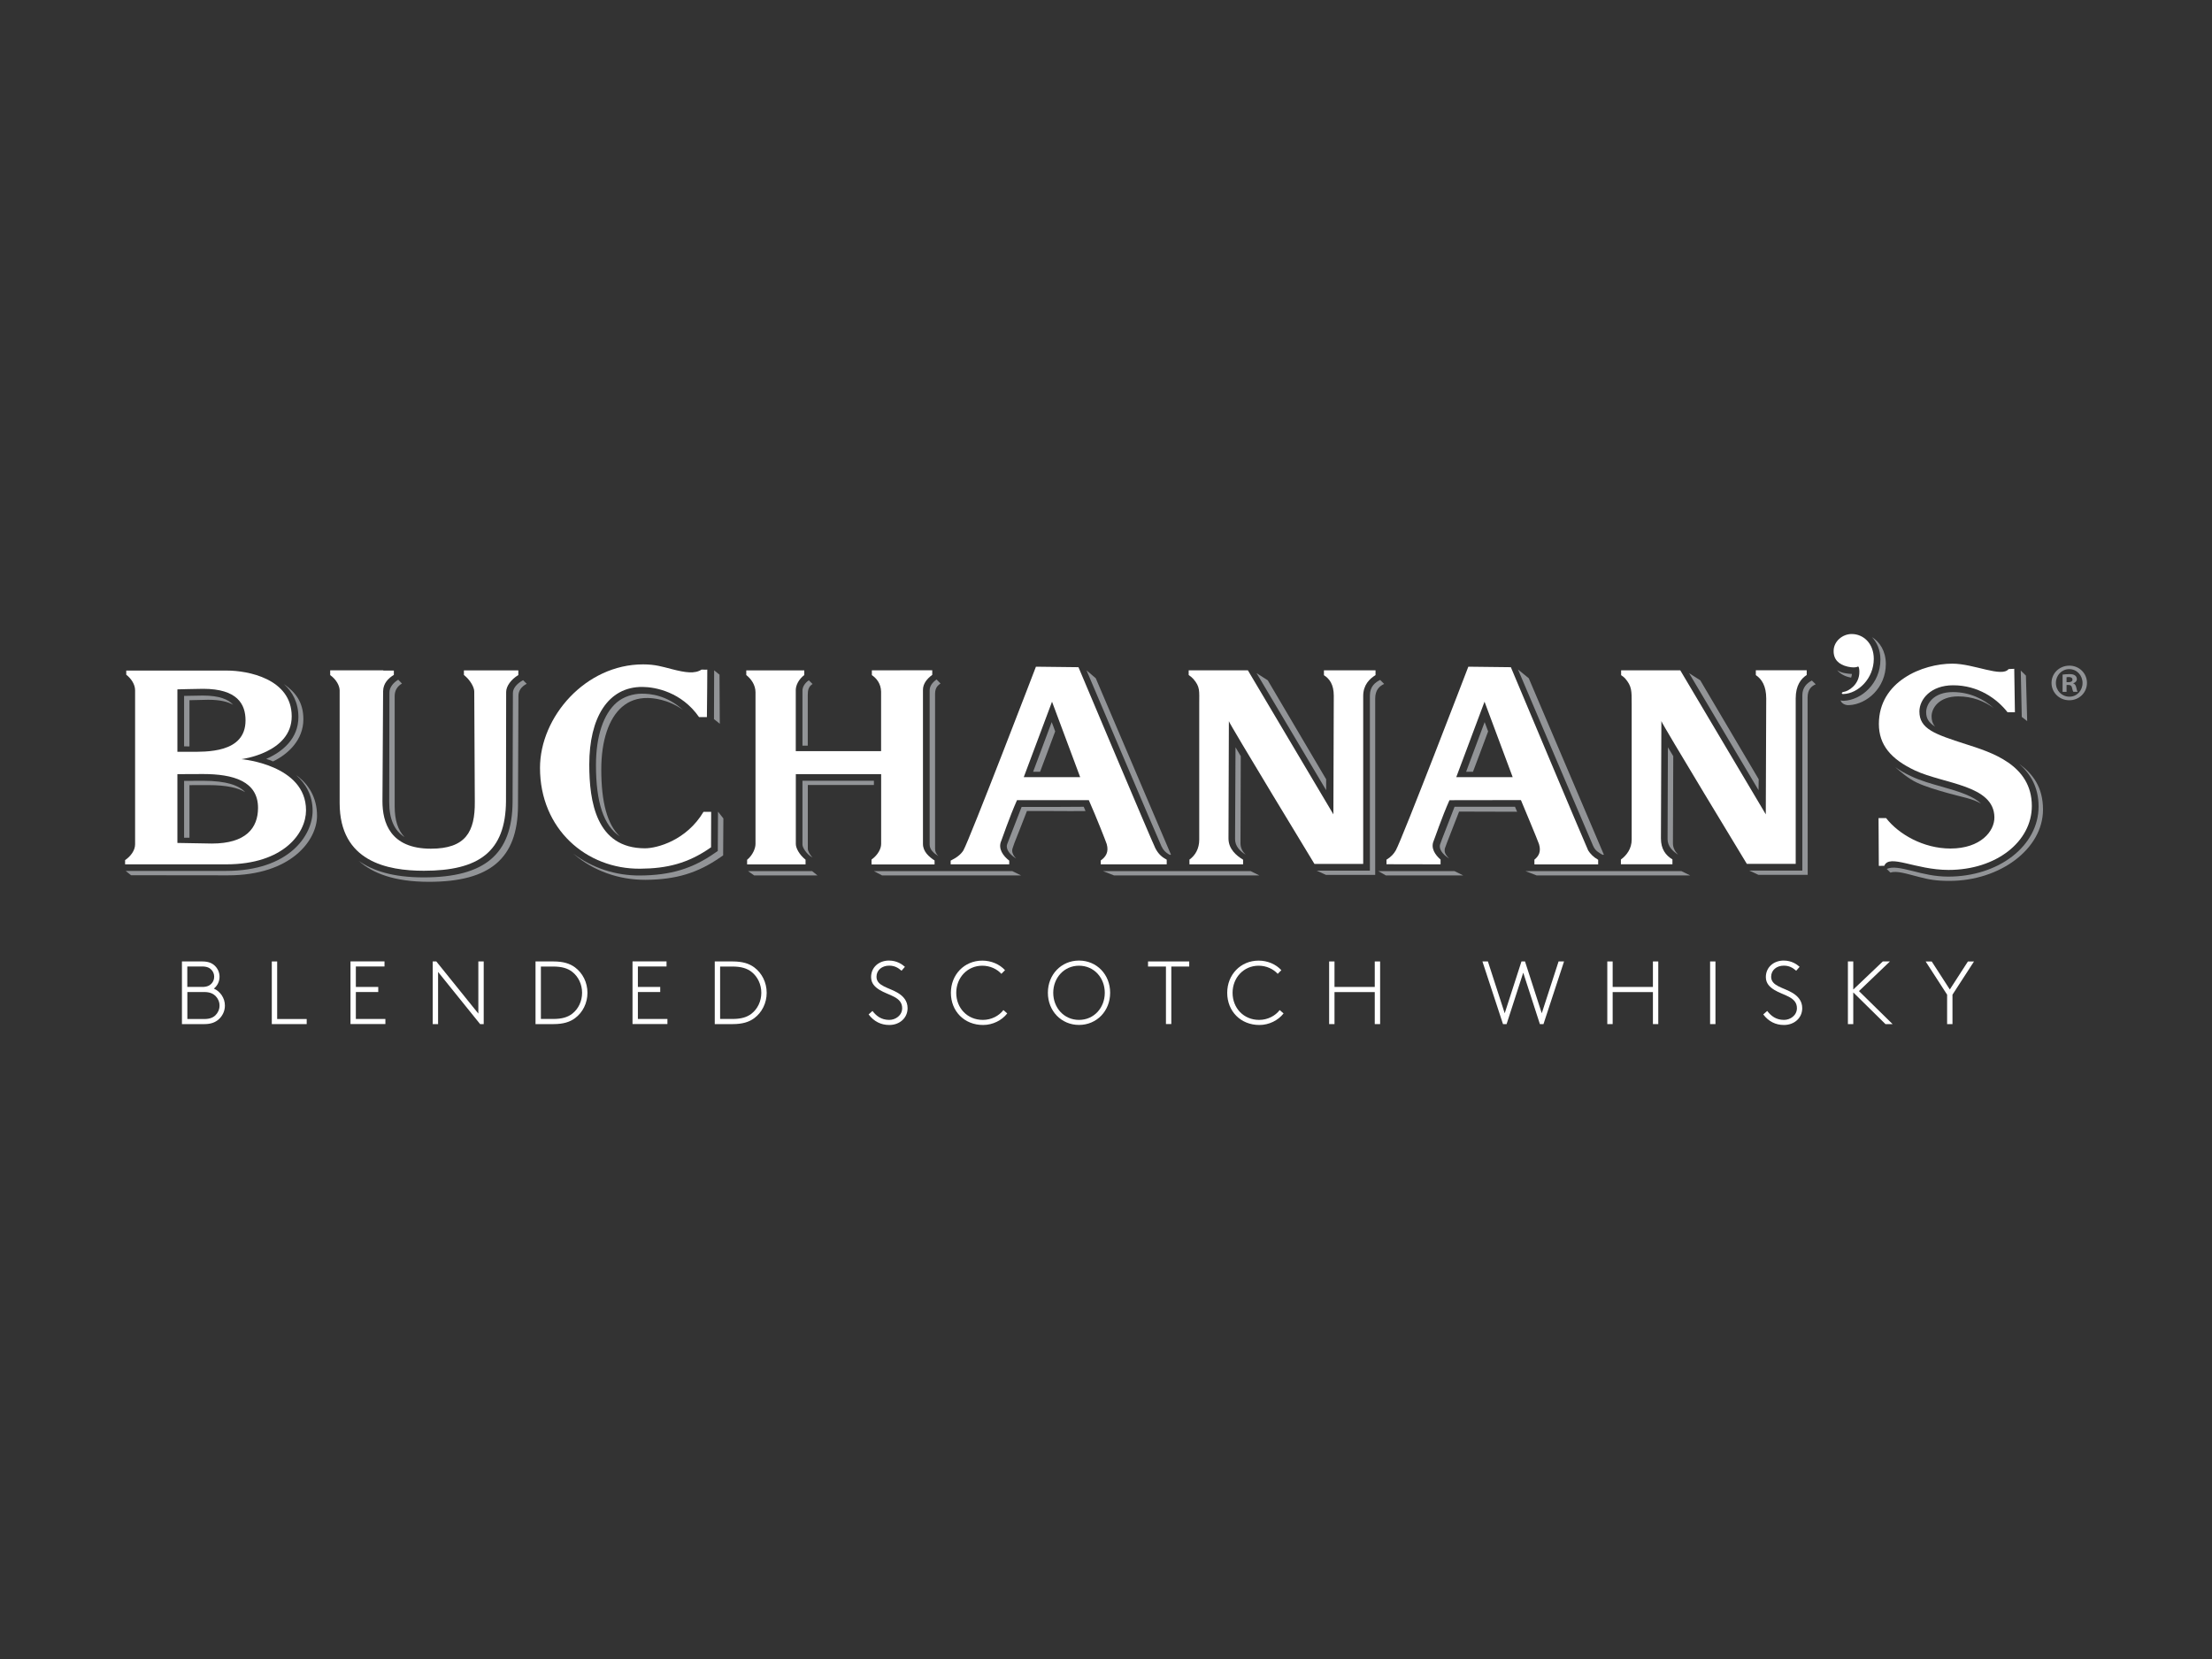 <?xml version="1.0" encoding="utf-8"?>
<!-- Generator: Adobe Illustrator 26.0.3, SVG Export Plug-In . SVG Version: 6.00 Build 0)  -->
<svg version="1.1" id="Capa_1" xmlns="http://www.w3.org/2000/svg" xmlns:xlink="http://www.w3.org/1999/xlink" x="0px" y="0px"
	 viewBox="0 0 400 300" style="enable-background:new 0 0 400 300;" xml:space="preserve">
<rect x="0" y="0" width="400" height="300" fill="#333333" stroke="none"/>
<style type="text/css">
	.st0{fill-rule:evenodd;clip-rule:evenodd;fill:#FFFFFF;}
	.st1{fill-rule:evenodd;clip-rule:evenodd;fill:#FFFFFE;}
	.st2{fill-rule:evenodd;clip-rule:evenodd;}
	.st3{fill:#FFFFFF;}
	.st4{fill:none;}
	.st5{fill:#929497;}
</style>
<g>
	<g id="Drop_Shadow_2_">
		<path class="st5" d="M53.55,140.17c1.75,1.55,2.98,3.66,2.98,6.44c0,4.39-4.17,10.88-15.7,10.88H22.73l0.97,0.78l17.49,0.02
			c11.52,0,16.14-6.39,16.14-10.76C57.33,144.24,55.81,141.77,53.55,140.17z"/>
		<path class="st5" d="M92.75,125.31l-0.06,19.7c-0.06,9.45-5.02,13.65-16.09,13.65c-5.49,0-9.21-1.19-11.73-2.99
			c2.49,2.24,6.45,3.79,12.7,3.79c11.06,0,16.03-4.23,16.1-13.69l0.08-19.94c0-0.84,0.45-1.64,1.5-2.18L94.59,123
			C93.45,123.61,92.75,124.48,92.75,125.31z"/>
		<polygon class="st5" points="171.41,157.52 158.02,157.52 159.5,158.3 172.31,158.3 184.63,158.3 183.04,157.52 		"/>
		<polygon class="st5" points="135.26,157.52 136.37,158.3 147.82,158.3 146.85,157.52 		"/>
		<path class="st5" d="M36.67,141.19c0,0-2.04,0.02-3.38,0.02v10.28c0.27,0,0.62,0,0.97,0v-9.51c1.33,0,3.39-0.01,3.39-0.01
			c3.34,0,5.4,0.5,6.68,1.28C43.24,142.05,41.05,141.19,36.67,141.19z"/>
		<path class="st5" d="M117.12,126.22c0.79,0,3.63,0.18,6.37,2.14c-2.99-2.67-5.86-2.92-7.44-2.92c-1.57,0-3.29,0.53-4.54,1.6
			c-2.41,2.09-3.74,6.11-3.74,11.33c0,6.72,1.39,10.92,4.29,12.86c-2.25-2.18-3.33-6.15-3.33-12.08c0-5.22,1.35-9.24,3.76-11.32
			C113.75,126.74,115.31,126.19,117.12,126.22z"/>
		<path class="st5" d="M129.8,153.35v0.53l-0.48,0.33c-4.12,2.89-8.05,4.06-13.56,4.11c-4.46,0.03-8.66-1.37-12.04-3.92
			c0.02,0.02,0.03,0.03,0.06,0.06c3.51,3.01,8.11,4.66,12.96,4.64c5.51-0.04,9.44-1.23,13.56-4.1l0.47-0.32v-0.53l0.04-6.15
			l-0.97-1.23L129.8,153.35z"/>
		<polygon class="st5" points="366.58,130.4 366.35,122.17 365.42,121.26 365.6,129.64 		"/>
		<path class="st5" d="M289.7,154.52c0.17,0.12,0.33,0.03,0.33,0.03l-13.58-31.9l-1.95-1.59c0,0,13.13,30.9,13.56,31.84
			C288.46,153.85,289.09,154.17,289.7,154.52z"/>
		<polygon class="st5" points="239.81,140.92 229.25,123.02 227.23,121.73 239.81,142.89 		"/>
		<path class="st5" d="M211.42,154.52c0.17,0.12,0.33,0.03,0.33,0.03l-13.6-31.9l-1.67-1.43c0,0,13.2,31.14,13.56,31.84
			C210.38,153.77,210.79,154.17,211.42,154.52z"/>
		<polygon class="st5" points="318.03,140.92 307.46,123.02 305.44,121.73 318,142.89 		"/>
		<path class="st5" d="M170.08,123.6l-0.72-0.73c-0.77,0.55-1.27,1.2-1.25,2.04v27.82c0,0.89,0.72,1.55,1.57,2.08
			c-0.36-0.38-0.59-0.79-0.59-1.31v-27.8C169.07,124.6,169.34,124.09,170.08,123.6z"/>
		<path class="st5" d="M185.89,145.92c-0.52,0-0.92,0-1.15,0c-0.44,1.11-2.23,5.75-2.23,5.75l-0.35,0.9
			c-0.07,0.15-0.1,0.33-0.1,0.49c0,0.88,0.94,1.74,1.69,2.18c-0.41-0.4-0.71-0.91-0.71-1.41c0-0.17,0.02-0.34,0.09-0.5l0.31-0.9
			c0,0,1.85-4.66,2.26-5.77c0.61,0,2.49,0,4.55,0c2.28,0.02,4.79,0.02,6.05,0c-0.11-0.26-0.22-0.52-0.33-0.77
			C194.8,145.92,188.66,145.92,185.89,145.92z"/>
		<path class="st5" d="M71.37,125.87c0-1.04,0.51-1.8,1.32-2.26l-0.68-0.7c-0.92,0.57-1.59,1.4-1.59,2.32l-0.04,19.81
			c0,3.06,0.91,5.15,2.78,6.33c-1.21-1.24-1.79-3.09-1.79-5.56L71.37,125.87z"/>
		<path class="st5" d="M33.29,134.96c0.25,0,0.7,0,0.97,0.02v-8.36c1.32-0.03,3.39-0.08,3.39-0.08c2.12,0,3.55,0.35,4.51,0.91
			c-0.86-0.97-2.46-1.67-5.49-1.67c0,0-2.06,0.04-3.38,0.06V134.96z"/>
		<path class="st5" d="M146.26,123.02c-0.75,0.51-1.16,1.22-1.15,1.89v9.93h0.96v-9.15c0-0.91,0.14-1.54,0.87-2L146.26,123.02z"/>
		<path class="st5" d="M53.96,129.66c0,3.91-2.86,6.28-5.82,7.57c0.49,0.16,0.76,0.26,1.24,0.46c2.77-1.35,5.48-3.91,5.48-7.63
			c0-3.11-1.45-4.9-3.53-6.36C52.89,125.11,53.96,127.04,53.96,129.66z"/>
		<polygon class="st5" points="130.11,122 129.14,121.22 129.11,130.04 130.16,130.88 		"/>
		<path class="st5" d="M158.03,141.94v-0.76h-12.92v11.55c0,0.55,0.73,1.73,1.81,2.34c-0.52-0.57-0.84-1.21-0.84-1.57v-11.55H158.03
			z"/>
		<path class="st5" d="M338.5,115.21c0.9,0.94,1.54,2.3,1.54,4.06c0,4.31-3.42,7.32-6.63,7.46c-0.2,0.01-0.38-0.02-0.58-0.08
			c0.07,0.17,0.14,0.3,0.27,0.44c0.33,0.31,0.81,0.46,1.28,0.42c3.22-0.15,6.64-3.14,6.64-7.46
			C341,117.72,339.93,116.08,338.5,115.21z"/>
		<path class="st5" d="M334.74,122.54c0.07-0.19,0.13-0.46,0.15-0.67c-0.41,0-0.73-0.06-1.14-0.12c-0.57-0.07-1.08-0.27-1.53-0.55
			c0.6,0.7,1.48,1.16,2.5,1.33H334.74z"/>
		<path class="st5" d="M328.34,123.74l-0.7-0.68c-0.87,0.46-1.72,1.23-1.72,2.67v31.7h-9.6l1.66,0.77h8.91l-0.02-32.09
			C326.88,124.66,327.58,124.07,328.34,123.74z"/>
		<path class="st5" d="M301.61,135.13c-0.02,6.22-0.06,16.62-0.06,16.62c0,1.29,0.95,2.2,1.9,2.8c-0.51-0.53-0.93-1.19-0.93-2.04
			c0,0,0.03-9.49,0.06-15.77C302.22,136.15,301.9,135.61,301.61,135.13z"/>
		<path class="st5" d="M354.12,125.93c2.57,0,4.73,0.89,6.39,2.09c-1.77-1.57-4.26-2.87-7.37-2.87c-3.54,0-4.83,2.18-4.83,3.64
			c0,1.13,0.47,1.88,1.61,2.6c-0.44-0.51-0.63-1.11-0.63-1.84C349.28,128.1,350.57,125.93,354.12,125.93z"/>
		<path class="st5" d="M365.13,138.13c2.04,1.79,3.51,4.22,3.51,7.71c0,7.11-7.19,12.68-16.34,12.68c-2.43,0-4.55-0.53-6.42-1.01
			c-2.25-0.56-3.63-0.85-4.7-0.38l0.66,0.66c1.17-0.38,2.9,0.21,5.14,0.78c1.85,0.48,3.09,0.72,5.55,0.72
			c9.14,0,16.91-5.78,16.91-12.89C369.44,142.38,367.64,139.96,365.13,138.13z"/>
		<polygon class="st5" points="292.18,157.52 275.84,157.52 277.86,158.3 293.24,158.3 305.63,158.3 304.04,157.52 		"/>
		<path class="st5" d="M358.23,145.33c-1.32-1.33-3.78-2.15-7.15-3.09c-1.89-0.53-3.82-1.08-5.46-1.86
			c-1.12-0.52-2.12-1.09-2.97-1.71c1.05,0.9,2.39,2.1,4,2.86c1.65,0.77,3.58,1.31,5.45,1.85
			C354.78,144.14,356.8,144.43,358.23,145.33z"/>
		<polygon class="st5" points="213.9,157.52 199.44,157.52 201.44,158.3 215.04,158.3 227.72,158.3 226.15,157.52 		"/>
		<path class="st5" d="M223.42,135.13c-0.03,6.22-0.08,16.62-0.08,16.62c0,1.29,0.93,2.2,1.91,2.8c-0.54-0.53-0.93-1.19-0.93-2.04
			c0,0,0.03-9.49,0.05-15.77C224.01,136.15,223.69,135.61,223.42,135.13z"/>
		<path class="st5" d="M249.58,122.95c-0.92,0.45-1.86,1.2-1.86,2.81v31.68h-9.62l1.68,0.77h8.9v-31.88c0-1.61,0.81-2.28,1.62-2.65
			L249.58,122.95z"/>
		<path class="st5" d="M266.36,139.56c0.68-1.75,1.76-4.68,2.74-7.3c-0.21-0.58-0.43-1.14-0.63-1.68c-1.19,3.23-2.73,7.29-3.35,8.98
			H266.36z"/>
		<polygon class="st5" points="249.23,157.52 250.6,158.3 264.59,158.3 263.01,157.52 		"/>
		<path class="st5" d="M263.02,145.92l-2.23,5.75l-0.33,0.9c-0.08,0.15-0.1,0.33-0.1,0.49c0,0.88,0.95,1.74,1.69,2.18
			c-0.41-0.4-0.81-0.89-0.81-1.41c0-0.17,0-0.35,0.08-0.52l0.33-0.9l2.2-5.65l10.49,0.03l-0.38-0.9H263.02z"/>
		<path class="st5" d="M186.82,139.56h1.26c0.65-1.75,1.77-4.68,2.73-7.3c-0.2-0.58-0.42-1.14-0.63-1.68
			C188.98,133.81,187.45,137.87,186.82,139.56z"/>
		<g>
			<g>
				<path class="st5" d="M377.39,123.49c0,1.75-1.4,3.14-3.2,3.14c-1.79,0-3.21-1.39-3.21-3.14c0-1.75,1.43-3.12,3.24-3.12
					C375.98,120.37,377.39,121.74,377.39,123.49z M371.77,123.49c0,1.39,1.05,2.49,2.44,2.49c1.35,0.02,2.38-1.1,2.38-2.47
					c0-1.39-1.03-2.51-2.41-2.51C372.82,121,371.77,122.12,371.77,123.49z M373.7,125.11h-0.72v-3.12c0.29-0.04,0.69-0.09,1.2-0.09
					c0.59,0,0.86,0.09,1.06,0.25c0.19,0.13,0.32,0.36,0.32,0.66c0,0.38-0.28,0.63-0.65,0.74v0.03c0.3,0.1,0.46,0.34,0.55,0.76
					c0.09,0.48,0.17,0.65,0.23,0.76h-0.76c-0.1-0.11-0.15-0.38-0.25-0.76c-0.06-0.32-0.25-0.48-0.64-0.48h-0.34V125.11z
					 M373.71,123.36h0.34c0.4,0,0.72-0.13,0.72-0.46c0-0.28-0.21-0.47-0.67-0.47c-0.19,0-0.32,0.02-0.4,0.04V123.36z"/>
			</g>
		</g>
	</g>
	<g id="BSW_Lettering_1_">
		<path class="st3" d="M38.68,178.77c1.17,0.53,1.99,1.72,1.99,3.07c0,1-0.44,1.88-1.12,2.49c-0.6,0.53-1.39,0.86-2.57,0.86h-4.08
			v-11.33h3.71c1.05,0,1.71,0.29,2.22,0.76c0.53,0.5,0.87,1.21,0.87,2.01C39.7,177.49,39.3,178.26,38.68,178.77z M36.56,178.47
			c0.86,0,1.34-0.24,1.68-0.6c0.31-0.32,0.49-0.76,0.49-1.25c0-0.49-0.18-0.92-0.49-1.25c-0.34-0.36-0.82-0.6-1.68-0.6h-2.69v3.69
			H36.56z M33.88,179.4v4.87h3.06c0.99,0,1.59-0.26,2.02-0.68c0.45-0.44,0.74-1.07,0.74-1.75c0-0.68-0.29-1.31-0.74-1.75
			c-0.44-0.42-1.04-0.7-2.02-0.7H33.88z"/>
		<path class="st3" d="M50.12,184.27h5.34v0.92h-6.31v-11.33h0.97V184.27z"/>
		<path class="st3" d="M64.35,174.78v3.69h4.05v0.92h-4.05v4.87h5.34v0.92h-6.31v-11.33h6.15v0.92H64.35z"/>
		<path class="st3" d="M78.25,173.86h0.65l7.6,9.43v-9.43h0.97v11.33h-0.65l-7.6-9.43v9.43h-0.97V173.86z"/>
		<path class="st3" d="M103.98,184.12c-0.92,0.68-2.1,1.07-3.9,1.07h-3.24v-11.33h3.24c1.8,0,2.98,0.39,3.9,1.07
			c1.39,1.04,2.25,2.72,2.25,4.6C106.23,181.4,105.37,183.09,103.98,184.12z M103.48,175.74c-0.81-0.63-1.86-0.96-3.45-0.96h-2.22
			v9.48h2.22c1.59,0,2.64-0.32,3.45-0.95c1.12-0.87,1.78-2.27,1.78-3.79C105.26,178,104.59,176.61,103.48,175.74z"/>
		<path class="st3" d="M115.35,174.78v3.69h4.04v0.92h-4.04v4.87h5.34v0.92h-6.31v-11.33h6.15v0.92H115.35z"/>
		<path class="st3" d="M136.39,184.12c-0.92,0.68-2.1,1.07-3.9,1.07h-3.24v-11.33h3.24c1.8,0,2.98,0.39,3.9,1.07
			c1.39,1.04,2.25,2.72,2.25,4.6C138.64,181.4,137.78,183.09,136.39,184.12z M135.89,175.74c-0.81-0.63-1.86-0.96-3.45-0.96h-2.22
			v9.48h2.22c1.59,0,2.64-0.32,3.45-0.95c1.12-0.87,1.78-2.27,1.78-3.79C137.67,178,137,176.61,135.89,175.74z"/>
		<path class="st3" d="M157.77,182.81c0.66,0.86,1.55,1.62,3.04,1.62c1.13,0,2.33-0.81,2.33-2.12c0-2.06-2.43-2.28-4.08-3.3
			c-0.84-0.52-1.54-1.18-1.54-2.33c0-1.76,1.41-2.98,3.22-2.98c1.46,0,2.38,0.68,2.9,1.13l-0.61,0.71
			c-0.66-0.58-1.31-0.92-2.25-0.92c-1.26,0-2.28,0.78-2.28,2.01c0,1.71,2.28,1.94,3.9,2.94c0.94,0.58,1.72,1.42,1.72,2.74
			c0,1.79-1.46,3.04-3.3,3.04c-1.51,0-2.78-0.63-3.75-1.91L157.77,182.81z"/>
		<path class="st3" d="M182.14,183.26c-0.97,1.25-2.62,2.09-4.37,2.09c-3.38,0-5.82-2.47-5.82-5.82c0-3.27,2.41-5.82,5.68-5.82
			c1.62,0,3.12,0.65,4.11,1.73l-0.66,0.66c-0.79-0.87-2.04-1.47-3.45-1.47c-2.72,0-4.71,2.18-4.71,4.9c0,2.75,1.99,4.9,4.81,4.9
			c1.55,0,2.93-0.74,3.72-1.78L182.14,183.26z"/>
		<path class="st3" d="M195.12,173.7c3.2,0,5.63,2.52,5.63,5.82c0,3.3-2.43,5.82-5.63,5.82c-3.2,0-5.63-2.52-5.63-5.82
			C189.49,176.23,191.91,173.7,195.12,173.7z M195.12,184.43c2.73,0,4.66-2.22,4.66-4.9c0-2.69-1.92-4.9-4.66-4.9
			c-2.73,0-4.66,2.22-4.66,4.9C190.46,182.21,192.38,184.43,195.12,184.43z"/>
		<path class="st3" d="M215.05,173.86v0.92h-3.24v10.4h-0.97v-10.4h-3.24v-0.92H215.05z"/>
		<path class="st3" d="M232.11,183.26c-0.97,1.25-2.62,2.09-4.37,2.09c-3.38,0-5.82-2.47-5.82-5.82c0-3.27,2.41-5.82,5.68-5.82
			c1.62,0,3.12,0.65,4.11,1.73l-0.66,0.66c-0.79-0.87-2.04-1.47-3.45-1.47c-2.72,0-4.71,2.18-4.71,4.9c0,2.75,1.99,4.9,4.8,4.9
			c1.55,0,2.93-0.74,3.72-1.78L232.11,183.26z"/>
		<path class="st3" d="M248.6,179.4h-7.28v5.79h-0.97v-11.33h0.97v4.61h7.28v-4.61h0.97v11.33h-0.97V179.4z"/>
		<path class="st3" d="M275.77,173.86l3.03,9.37l3.04-9.37h0.99l-3.72,11.33h-0.65l-3.01-9.3l-3.01,9.3h-0.65l-3.72-11.33h0.99
			l3.04,9.37l3.03-9.37H275.77z"/>
		<path class="st3" d="M298.9,179.4h-7.28v5.79h-0.97v-11.33h0.97v4.61h7.28v-4.61h0.97v11.33h-0.97V179.4z"/>
		<path class="st3" d="M309.24,173.86h0.97v11.33h-0.97V173.86z"/>
		<path class="st3" d="M319.57,182.81c0.66,0.86,1.55,1.62,3.04,1.62c1.13,0,2.33-0.81,2.33-2.12c0-2.06-2.43-2.28-4.08-3.3
			c-0.84-0.52-1.54-1.18-1.54-2.33c0-1.76,1.41-2.98,3.22-2.98c1.45,0,2.38,0.68,2.89,1.13l-0.62,0.71
			c-0.66-0.58-1.31-0.92-2.25-0.92c-1.26,0-2.28,0.78-2.28,2.01c0,1.71,2.28,1.94,3.9,2.94c0.94,0.58,1.72,1.42,1.72,2.74
			c0,1.79-1.46,3.04-3.3,3.04c-1.51,0-2.78-0.63-3.75-1.91L319.57,182.81z"/>
		<path class="st3" d="M340.95,185.19l-5.82-5.73v5.73h-0.97v-11.33h0.97v5.08l5.34-5.08h1.29l-5.6,5.36l6.08,5.97H340.95z"/>
		<path class="st3" d="M353.07,179.87v5.32h-0.97v-5.32l-3.88-6h1.1l3.27,5.06l3.27-5.06h1.1L353.07,179.87z"/>
	</g>
	<g id="Lettering_2_">
		<path class="st3" d="M287.19,153.78c-0.66-1.41-13.98-33.13-13.98-33.13l-7.69-0.09c0,0-11.99,31.25-13.12,33.22
			c-0.36,0.62-0.84,1.17-1.68,1.68v0.82l9.78,0.02v-0.86c-0.97-0.85-1.82-2.06-1.25-3.38c0.16-0.34,1.45-4.2,2.86-7.36l12.92-0.02
			c0,0,3.12,7.45,3.27,7.96c0.41,1.35-0.03,2.17-0.83,2.81v0.86h11.53v-0.83C288.1,154.95,287.58,154.4,287.19,153.78z
			 M263.34,140.53l5.11-13.64l5.09,13.64H263.34z"/>
		<path class="st3" d="M166.9,152.6v-27.82c-0.02-1.17,0.8-2.11,1.68-2.74v-0.84l-10.92,0.02v0.86c0.86,0.59,1.63,1.54,1.67,2.98
			v10.77h-15.43v-11.04c0-0.82,0.49-1.93,1.54-2.72v-0.84h-10.49v0.84c0.89,0.7,1.67,1.8,1.67,3.13v27.41
			c0,0.77-0.48,2.01-1.52,2.87v0.83h10.57v-0.85c-1.09-0.86-1.76-2.07-1.76-2.84v-12.63h15.43v12.63c0,0.8-0.53,1.94-1.74,2.82v0.88
			H169v-0.72C168.01,154.95,166.9,154.02,166.9,152.6z"/>
		<path class="st3" d="M248.74,121.22h-9.33v0.88c0.97,0.61,1.78,1.64,1.78,3.71l-0.07,21.45l-15.46-26.04h-10.71v0.84
			c0.33,0.22,0.61,0.46,0.85,0.72c1.23,1.44,1.06,2.11,1.06,4.53v24.52c0,1.64-0.72,2.86-1.77,3.61v0.86h9.7v-0.84
			c-1.24-0.74-2.64-1.95-2.64-3.83l0.07-21.22c0,0.35,15.47,25.81,15.47,25.81h8.82v-30.36c0-2,1.14-3.11,2.23-3.78V121.22z"/>
		<path class="st3" d="M334.84,114.65c-1.7,0-3.23,1.36-3.26,2.99c-0.05,1.6,0.92,2.54,2.54,2.91c0.78,0.18,1.49,0.18,1.81,0
			c0.23-0.14,0.3,0.48,0.3,0.9c0.04,2.45-2.14,3.58-2.74,3.64c-0.67,0.1-0.44,0.49-0.12,0.41c2.64-0.09,5.47-2.8,5.47-6.36
			C338.83,116.32,336.94,114.65,334.84,114.65z"/>
		<path class="st3" d="M317.51,121.22v0.86c1.08,0.72,1.88,1.97,1.88,4.24l-0.08,20.94l-15.46-26.04h-10.7v0.87
			c0.27,0.17,0.5,0.37,0.71,0.57c1.23,1.44,1.2,2.22,1.2,4.64v24.52c0,1.64-0.9,2.84-1.95,3.61v0.86h9.32v-0.88
			c-1.23-0.74-2.08-1.87-2.08-3.79l0.08-21.22c0,0.35,15.45,25.81,15.45,25.81h8.84v-29.91c0-2.41,0.99-3.59,1.99-4.24v-0.86H317.51
			z"/>
		<path class="st3" d="M43.65,137.28c0,0,9.1-1.13,9.1-7.74c0-6.84-8.02-8.28-11.68-8.28H22.83v0.75c0.9,0.7,1.6,1.75,1.6,2.83
			v27.84c0,1.11-0.81,2.17-1.81,2.86v0.76H40.9c10.42,0,14.44-5.67,14.44-9.77C55.34,138.27,43.65,137.28,43.65,137.28z
			 M32.08,124.66c0,0,3.55-0.1,4.64-0.1c6.2,0,7.68,2.77,7.68,5.71c0,5.96-7.13,5.68-10.26,5.68h-2.06V124.66z M38.31,152.54
			c-0.78,0-6.23-0.11-6.23-0.11v-12.44c0,0,3.93-0.02,4.64-0.02c5.43,0,9.94,1.28,9.94,6.12C46.66,149.73,44.47,152.54,38.31,152.54
			z"/>
		<path class="st3" d="M355.46,134.56c-5.61-1.81-8.37-2.74-8.37-5.9c0-2.21,2.06-4.74,6.1-4.74c4.52,0,7.92,2.42,9.84,4.88h1.33
			l-0.12-7.86l-1.02,0.05c-1.25,1.57-6.26-0.98-10.18-0.98c-5.34,0-13.28,3.17-13.28,10.91c0,3.76,2.16,6.35,6.52,8.4
			c5.24,2.46,14.28,2.61,14.37,8.45c0.04,2.53-2.48,5.67-7.95,5.67c-4.91,0-9.39-2.61-11.63-5.5h-1.37l0.05,8.64l0.99-0.02
			c0.9-2.21,5.6,0.75,11.62,0.75c8.62,0,15.06-5.12,15.06-11.56C367.42,138.24,359.98,136.01,355.46,134.56z"/>
		<path class="st3" d="M83.89,121.22v0.84c1.13,0.88,1.87,2.21,1.87,2.99l0.1,19.92c0.05,5.43-1.64,8.5-7.94,8.5
			c-7.41,0-8.76-4.81-8.76-8.57l0.11-18.69l0.01-1.23c0.02-1.43,0.97-2.35,1.94-2.94v-0.78h-1.91v-0.04h-9.6v0.86
			c1.14,0.81,1.71,1.97,1.71,2.78v20.36c0,10.59,8.62,12.24,15.23,12.24c9.89,0,14.78-3.4,14.85-12.57l0.03-19.76
			c0-1.06,0.9-2.28,2.2-3.06v-0.84H83.89z"/>
		<path class="st3" d="M127.22,146.8c-3.09,5.19-8.42,6.6-10.59,6.6c-8.85,0-10.07-8.5-10.07-15.16c0-8.36,3.32-14.09,9.66-14.02
			c2.28,0.02,7.02,0.9,10.19,5.45h1.42c0.05-3.22,0.07-8.59,0.07-8.59c-0.02,0.04-1.03,0-1.03,0c-1.23,0.8-2.9,0.56-5.42-0.09
			c-1.68-0.43-2.96-0.85-5.16-0.85c-10.39,0-18.64,9.48-18.64,18.72c0,11.05,8.36,18.32,18.14,18.23c4.79-0.04,8.62-0.94,12.79-3.87
			c0,0,0.02-3.65,0.02-6.42H127.22z"/>
		<path class="st3" d="M208.92,153.38c-0.69-1.38-13.9-32.73-13.9-32.73l-7.69-0.09c0,0-11.99,31.25-13.12,33.22
			c-0.42,0.68-1.16,1.29-2.3,1.85v0.67h10.59v-0.67c-1.08-0.83-2.08-2.16-1.44-3.58c0.15-0.34,1.44-4.2,2.85-7.36h12.98
			c1.41,3.17,3.07,7.43,3.24,7.94c0.41,1.45-0.16,2.31-1.08,2.97v0.7h11.93v-0.84C210.14,155.01,209.48,154.47,208.92,153.38z
			 M185.13,140.53l5.11-13.64l5.09,13.64H185.13z"/>
	</g>
</g>
</svg>
